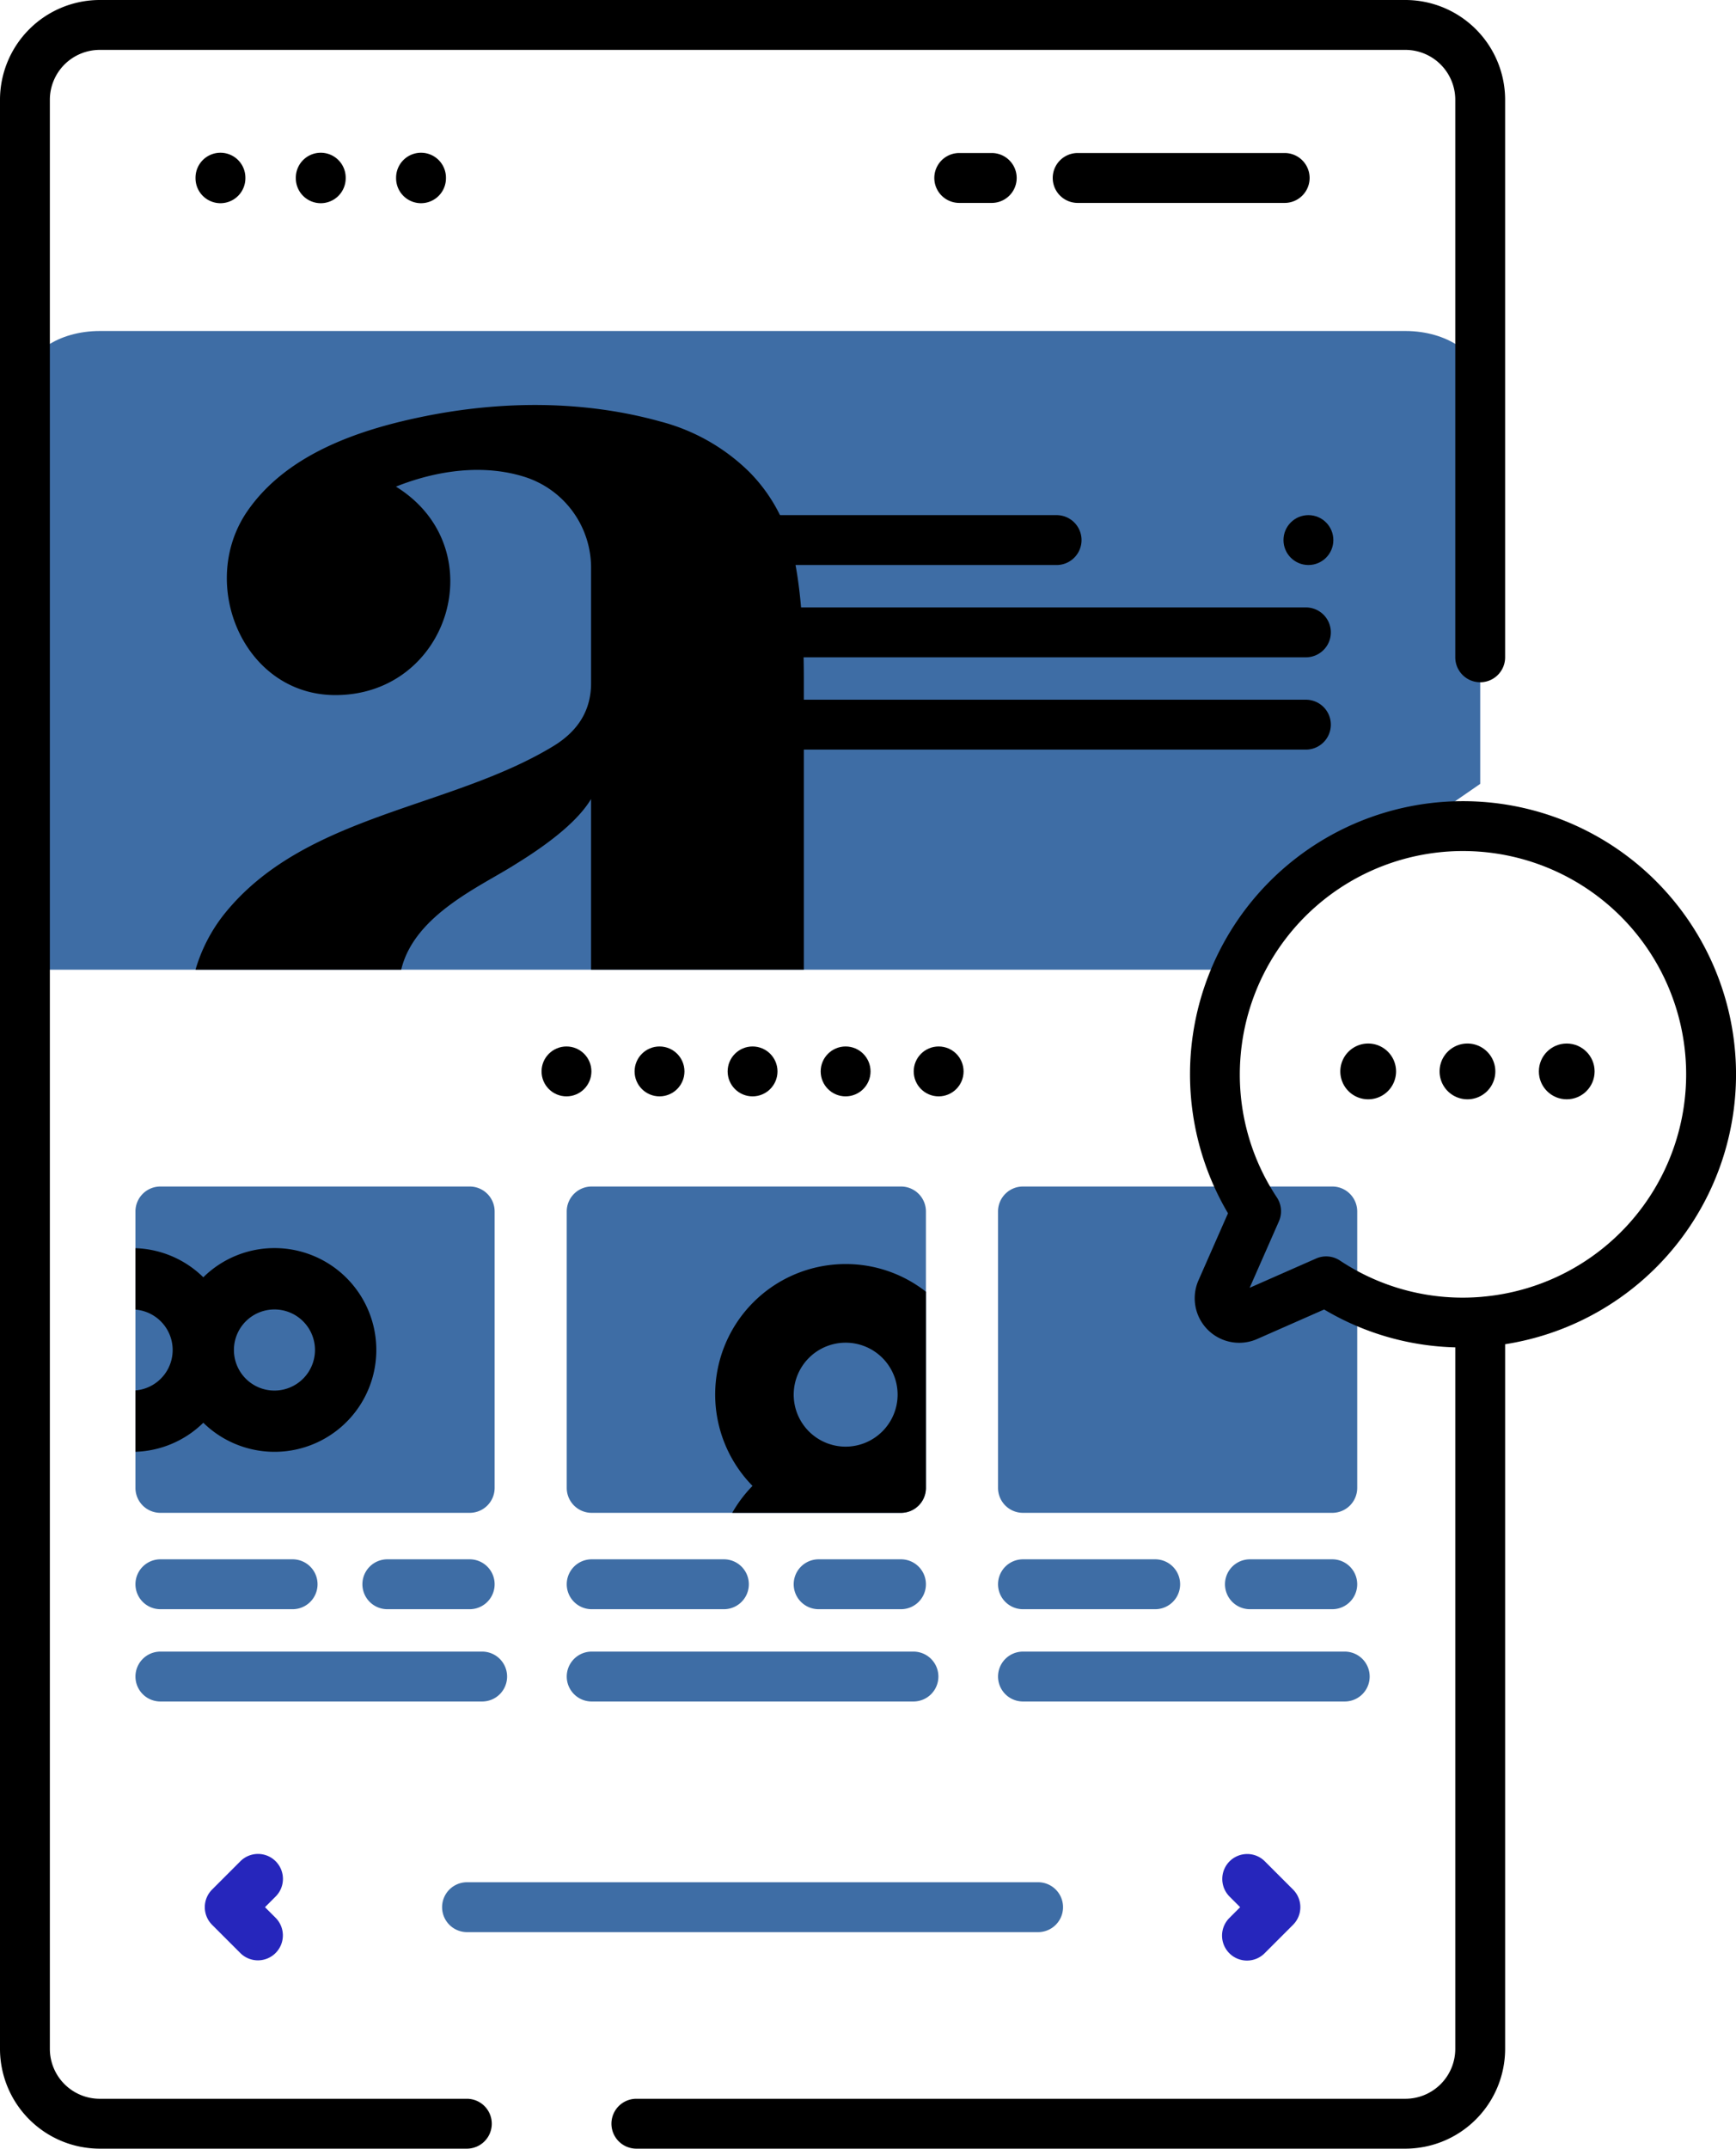 <svg xmlns="http://www.w3.org/2000/svg" width="348.173" height="430.692" viewBox="0 0 348.173 430.692">
  <g id="Group_991" data-name="Group 991" transform="translate(8840.631 -911.709)">
    <g id="Group_961" data-name="Group 961" transform="translate(-8959 883.553)">
      <g id="Group_949" data-name="Group 949">
        <path id="Path_4038" data-name="Path 4038" d="M217.574,270.992V326.4a5,5,0,0,1-5,5h-62.04a5,5,0,0,1-5-5v-55.41a5,5,0,0,1,5-5h62.04A5,5,0,0,1,217.574,270.992Z" fill="#3e6da5"/>
        <g id="Group_948" data-name="Group 948">
          <g id="Group_945" data-name="Group 945">
            <path id="Path_4039" data-name="Path 4039" d="M177.056,350.715h-26.52a5,5,0,0,1,0-10h26.52a5,5,0,0,1,0,10Z" fill="#3e6da5"/>
          </g>
          <g id="Group_946" data-name="Group 946">
            <path id="Path_4040" data-name="Path 4040" d="M212.572,350.715H196.053a5,5,0,0,1,0-10h16.519a5,5,0,1,1,0,10Z" fill="#3e6da5"/>
          </g>
          <g id="Group_947" data-name="Group 947">
            <path id="Path_4041" data-name="Path 4041" d="M215.072,369.215H150.537a5,5,0,1,1,0-10h64.535a5,5,0,1,1,0,10Z" fill="#3e6da5"/>
          </g>
        </g>
      </g>
      <g id="Group_955" data-name="Group 955">
        <path id="Path_4042" data-name="Path 4042" d="M304.074,270.992V326.4a5,5,0,0,1-5,5h-62.04a5,5,0,0,1-5-5v-55.41a5,5,0,0,1,5-5h62.04A5,5,0,0,1,304.074,270.992Z" fill="#3e6da5"/>
        <g id="Group_954" data-name="Group 954">
          <g id="Group_950" data-name="Group 950">
            <path id="Path_4043" data-name="Path 4043" d="M263.556,350.715h-26.52a5,5,0,0,1,0-10h26.52a5,5,0,0,1,0,10Z" fill="#3e6da5"/>
          </g>
          <g id="Group_951" data-name="Group 951">
            <path id="Path_4044" data-name="Path 4044" d="M299.072,350.715H282.553a5,5,0,0,1,0-10h16.519a5,5,0,0,1,0,10Z" fill="#3e6da5"/>
          </g>
          <g id="Group_952" data-name="Group 952">
            <path id="Path_4045" data-name="Path 4045" d="M301.572,369.215H237.037a5,5,0,0,1,0-10h64.535a5,5,0,0,1,0,10Z" fill="#3e6da5"/>
          </g>
          <g id="Group_953" data-name="Group 953">
            <path id="Path_4046" data-name="Path 4046" d="M326.572,415.445H212.037a5,5,0,1,1,0-10H326.572a5,5,0,0,1,0,10Z" fill="#3e6da5"/>
          </g>
        </g>
      </g>
      <g id="Group_960" data-name="Group 960">
        <path id="Path_4047" data-name="Path 4047" d="M390.574,270.992V326.4a5,5,0,0,1-5,5h-62.04a5,5,0,0,1-5-5v-55.41a5,5,0,0,1,5-5h62.04A5,5,0,0,1,390.574,270.992Z" fill="#3e6da5"/>
        <g id="Group_959" data-name="Group 959">
          <g id="Group_956" data-name="Group 956">
            <path id="Path_4048" data-name="Path 4048" d="M350.056,350.715h-26.52a5,5,0,0,1,0-10h26.52a5,5,0,0,1,0,10Z" fill="#3e6da5"/>
          </g>
          <g id="Group_957" data-name="Group 957">
            <path id="Path_4049" data-name="Path 4049" d="M385.572,350.715H369.053a5,5,0,0,1,0-10h16.519a5,5,0,0,1,0,10Z" fill="#3e6da5"/>
          </g>
          <g id="Group_958" data-name="Group 958">
            <path id="Path_4050" data-name="Path 4050" d="M388.072,369.215H323.537a5,5,0,0,1,0-10h64.535a5,5,0,0,1,0,10Z" fill="#3e6da5"/>
          </g>
        </g>
      </g>
    </g>
    <path id="Path_4051" data-name="Path 4051" d="M415.239,123.936V43.3c0-5.6-6.716-10.141-15-10.141H138.369c-8.284,0-15,4.54-15,10.141V161.182H361.26Z" transform="translate(-8959 944.899)" fill="#3e6da5"/>
    <g id="Group_969" data-name="Group 969" transform="translate(-8959 883.553)">
      <g id="Group_963" data-name="Group 963">
        <path id="Path_4053" data-name="Path 4053" d="M162.583,68.887a5,5,0,0,1-5-5v-.115a5,5,0,0,1,10,0v.115A5,5,0,0,1,162.583,68.887Z"/>
      </g>
      <g id="Group_964" data-name="Group 964">
        <path id="Path_4054" data-name="Path 4054" d="M182.7,68.887a5,5,0,0,1-5-5v-.115a5,5,0,0,1,10,0v.115A5,5,0,0,1,182.7,68.887Z"/>
      </g>
      <g id="Group_965" data-name="Group 965">
        <path id="Path_4055" data-name="Path 4055" d="M202.81,68.887a5,5,0,0,1-5-5v-.115a5,5,0,0,1,10,0v.115A5,5,0,0,1,202.81,68.887Z"/>
      </g>
      <g id="Group_968" data-name="Group 968">
        <g id="Group_966" data-name="Group 966">
          <path id="Path_4056" data-name="Path 4056" d="M376.025,68.829h-41.52a5,5,0,1,1,0-10h41.52a5,5,0,0,1,0,10Z"/>
        </g>
        <g id="Group_967" data-name="Group 967">
          <path id="Path_4057" data-name="Path 4057" d="M317.275,68.829h-6.52a5,5,0,1,1,0-10h6.52a5,5,0,0,1,0,10Z"/>
        </g>
      </g>
    </g>
    <g id="Group_974" data-name="Group 974" transform="translate(-8959 883.553)">
      <g id="Group_972" data-name="Group 972">
        <path id="Path_4058" data-name="Path 4058" d="M368.51,399.788a4.983,4.983,0,0,1,3.535,1.464l5.657,5.656a5,5,0,0,1,0,7.071l-5.657,5.657a5,5,0,1,1-7.071-7.07l2.121-2.122-2.121-2.12a5,5,0,0,1,3.535-8.536Z" fill="#2626bc"/>
      </g>
      <g id="Group_973" data-name="Group 973">
        <path id="Path_4059" data-name="Path 4059" d="M170.1,421.1a4.983,4.983,0,0,1-3.535-1.464l-5.657-5.656a5,5,0,0,1,0-7.071l5.657-5.657a5,5,0,1,1,7.072,7.07l-2.121,2.122,2.121,2.12A5,5,0,0,1,170.1,421.1Z" fill="#2626bc"/>
      </g>
    </g>
    <g id="Group_977" data-name="Group 977" transform="translate(-8959 883.553)">
      <g id="Group_976" data-name="Group 976">
        <path id="Path_4061" data-name="Path 4061" d="M212,448.849H138.369a10.011,10.011,0,0,1-10-10V48.156a10.011,10.011,0,0,1,10-10h261.87a10.011,10.011,0,0,1,10,10V159.912a5,5,0,0,0,10,0V48.156a20.023,20.023,0,0,0-20-20H138.369a20.023,20.023,0,0,0-20,20V438.848a20.023,20.023,0,0,0,20,20H212a5,5,0,1,0,0-10Z"/>
        <path id="Path_4062" data-name="Path 4062" d="M450.507,204.787a54.75,54.75,0,0,0-85.852,66.566l-5.918,13.441A8.925,8.925,0,0,0,370.5,296.558l13.44-5.919a54.072,54.072,0,0,0,26.3,7.592V438.848a10.011,10.011,0,0,1-10,10H246a5,5,0,0,0,0,10H400.24a20.023,20.023,0,0,0,20-20V297.6a54.746,54.746,0,0,0,30.267-92.808Zm-34.8,83.3a44.466,44.466,0,0,1-28.6-7.258,5,5,0,0,0-4.778-.408L369,286.291l5.871-13.333a5,5,0,0,0-.408-4.776,44.451,44.451,0,0,1-7.258-28.6,44.755,44.755,0,1,1,48.5,48.5Z"/>
      </g>
    </g>
    <g id="Group_978" data-name="Group 978" transform="translate(-8959 883.553)">
      <path id="Path_4063" data-name="Path 4063" d="M398.363,242.918a5.59,5.59,0,1,1-5.59-5.59A5.59,5.59,0,0,1,398.363,242.918Z"/>
      <path id="Path_4064" data-name="Path 4064" d="M418.273,242.918a5.59,5.59,0,1,1-5.59-5.59A5.59,5.59,0,0,1,418.273,242.918Z"/>
      <circle id="Ellipse_99" data-name="Ellipse 99" cx="5.59" cy="5.59" r="5.59" transform="translate(427.004 237.328)"/>
    </g>
    <path id="Path_4065" data-name="Path 4065" d="M277.366,138.733a32.731,32.731,0,0,0-8.744-16,39.615,39.615,0,0,0-17.781-10.078c-15.445-4.295-31.939-4.195-47.585-1-12.985,2.645-27.366,7.534-35.255,18.93-10.071,14.551-.81,36.9,17.635,36.9,22.925,0,31.931-29.533,12.145-41.786,5.382-2.159,15.63-5.143,25.785-1.959a19.093,19.093,0,0,1,13.348,18.128v23.241q0,8-7.557,12.6c-20.843,12.661-50.044,13.633-66.1,33.782a32.555,32.555,0,0,0-5.675,11.034h41.254c2.637-11.042,16.031-16.725,22.956-21.159q11.566-7.113,15.121-13.047v34.206h42.673v-58.01q0-16.3-2.222-25.785Z" transform="translate(-8959 883.553)"/>
    <g id="Group_983" data-name="Group 983" transform="translate(-8959 883.553)">
      <g id="Group_980" data-name="Group 980">
        <path id="Path_4066" data-name="Path 4066" d="M330.282,141.412h-66.52a5,5,0,0,1,0-10h66.52a5,5,0,0,1,0,10Z"/>
      </g>
      <g id="Group_981" data-name="Group 981">
        <path id="Path_4067" data-name="Path 4067" d="M380.282,159.912H263.762a5,5,0,0,1,0-10h116.52a5,5,0,0,1,0,10Z"/>
      </g>
      <g id="Group_982" data-name="Group 982">
        <path id="Path_4068" data-name="Path 4068" d="M380.282,178.412H263.762a5,5,0,0,1,0-10h116.52a5,5,0,0,1,0,10Z"/>
      </g>
      <circle id="Ellipse_100" data-name="Ellipse 100" cx="5" cy="5" r="5" transform="translate(375.787 131.412)"/>
    </g>
    <g id="Group_985" data-name="Group 985" transform="translate(-8959 883.553)">
      <g id="Group_984" data-name="Group 984">
        <circle id="Ellipse_101" data-name="Ellipse 101" cx="5" cy="5" r="5" transform="translate(226.983 237.918)"/>
        <circle id="Ellipse_102" data-name="Ellipse 102" cx="5" cy="5" r="5" transform="translate(245.644 237.918)"/>
        <circle id="Ellipse_103" data-name="Ellipse 103" cx="5" cy="5" r="5" transform="translate(264.304 237.918)"/>
        <circle id="Ellipse_104" data-name="Ellipse 104" cx="5" cy="5" r="5" transform="translate(282.965 237.918)"/>
        <circle id="Ellipse_105" data-name="Ellipse 105" cx="5" cy="5" r="5" transform="translate(301.625 237.918)"/>
      </g>
      <path id="Path_4069" data-name="Path 4069" d="M287.974,281.532A26.15,26.15,0,0,0,269.294,326a26.207,26.207,0,0,0-4.07,5.4h33.85a5,5,0,0,0,5-5v-39.32a26.007,26.007,0,0,0-16.1-5.55Zm0,36.6a10.42,10.42,0,1,1,10.42-10.42A10.439,10.439,0,0,1,287.974,318.132Z"/>
      <path id="Path_4070" data-name="Path 4070" d="M173.414,278.332a20.332,20.332,0,0,0-14.27,5.85,20.344,20.344,0,0,0-13.61-5.83v12.31a8.127,8.127,0,0,1,0,16.2v12.3a20.335,20.335,0,0,0,13.61-5.82,20.418,20.418,0,1,0,14.27-35.01Zm0,28.56a8.13,8.13,0,1,1,8.13-8.13A8.143,8.143,0,0,1,173.414,306.892Z"/>
    </g>
  </g>
</svg>
